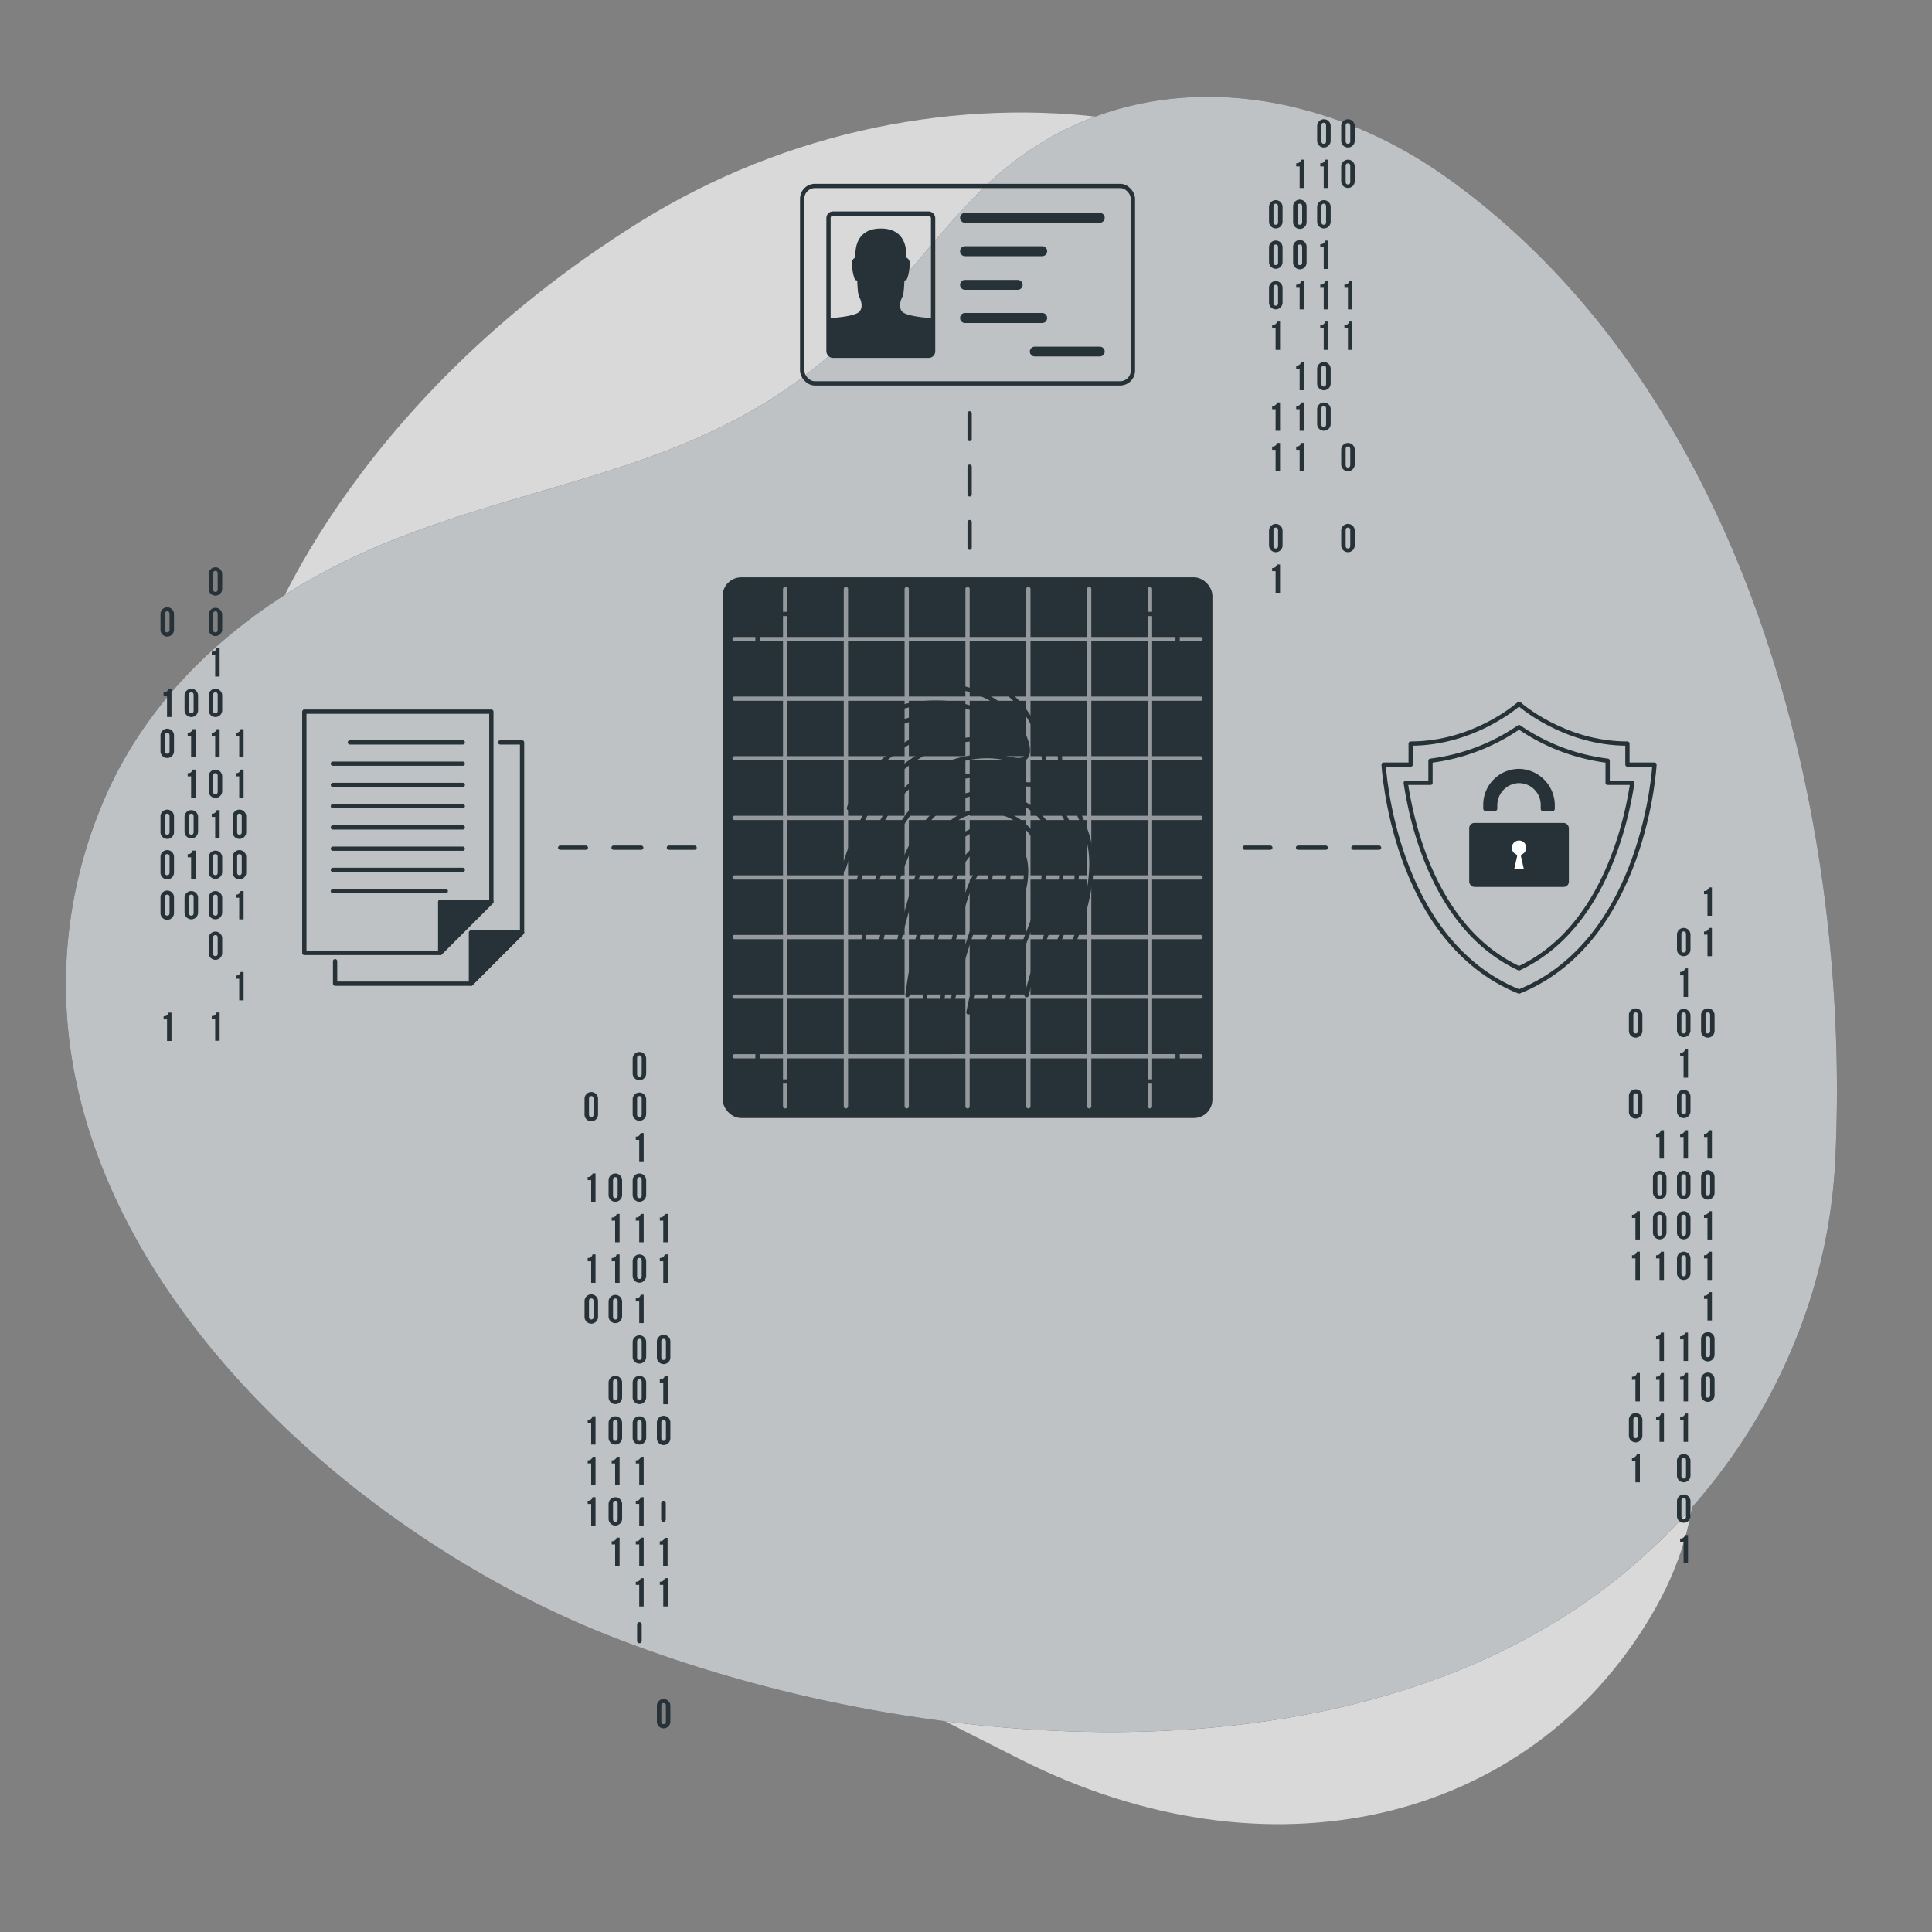 <svg xmlns="http://www.w3.org/2000/svg" viewBox="0 0 500 500"><rect x="0" y="0" width="500" height="500" fill="#808080" stroke="none"/><path fill="#fff" d="M67.93 167.09s-27.88 72 11.3 144.5 119.88 110.8 184.47 143.55 131.66 16.8 163.53-36.84-11.84-91.93-11.9-168.42 11.45-96.74-30-161.36-143.06-78.93-219.9-31-97.5 109.57-97.5 109.57z" opacity=".7"/><path fill="#263238" d="M19.78 280.21a120.38 120.38 0 0 1 6.41-71.42C39 177.17 66.46 154.71 97.24 141.6c44.74-19 88.66-19.41 125-56.74 11.21-11.52 20.63-24.71 32.08-36 33.8-33.26 83.26-29.23 120.19-2.85 77 55 104.76 164 100.47 254.06-1.92 40.43-21.22 78.06-51.77 104.58-69.09 60-186.4 49.9-265.76 18.58-59.14-23.33-123.77-77.8-137.67-143.02z"/><path fill="#fff" d="M19.78 280.21a120.38 120.38 0 0 1 6.41-71.42C39 177.17 66.46 154.71 97.24 141.6c44.74-19 88.66-19.41 125-56.74 11.21-11.52 20.63-24.71 32.08-36 33.8-33.26 83.26-29.23 120.19-2.85 77 55 104.76 164 100.47 254.06-1.92 40.43-21.22 78.06-51.77 104.58-69.09 60-186.4 49.9-265.76 18.58-59.14-23.33-123.77-77.8-137.67-143.02z" opacity=".7"/><path fill="none" stroke="#263238" stroke-linecap="round" stroke-linejoin="round" stroke-width="1.107" d="M250.94 106.97v6.64"/><path fill="none" stroke="#263238" stroke-dasharray="7.166,7.166" stroke-linecap="round" stroke-linejoin="round" stroke-width="1.107" d="M250.94 120.78v10.75"/><path fill="none" stroke="#263238" stroke-linecap="round" stroke-linejoin="round" stroke-width="1.107" d="M250.94 135.11v6.64m105.97 77.63h-6.64"/><path fill="none" stroke="#263238" stroke-dasharray="7.165,7.165" stroke-linecap="round" stroke-linejoin="round" stroke-width="1.107" d="M343.1 219.38h-10.75"/><path fill="none" stroke="#263238" stroke-linecap="round" stroke-linejoin="round" stroke-width="1.107" d="M328.77 219.38h-6.64m-142.37 0h-6.65"/><path fill="none" stroke="#263238" stroke-dasharray="7.165,7.165" stroke-linecap="round" stroke-linejoin="round" stroke-width="1.107" d="M165.95 219.38H155.2"/><path fill="none" stroke="#263238" stroke-linecap="round" stroke-linejoin="round" stroke-width="1.107" d="M151.62 219.38h-6.65"/><path fill="#263238" d="M434 241.9a1.75 1.75 0 1 1 3.5 0v3.82a1.75 1.75 0 1 1-3.5 0zm1.15 3.89c0 .52.23.72.6.72s.59-.2.59-.72v-4c0-.52-.23-.72-.59-.72s-.6.2-.6.72zm-.33 5.75a1.14 1.14 0 0 0 1.26-.92h.78V258h-1.15v-5.59h-.89zm-.82 11.31a1.75 1.75 0 1 1 3.5 0v3.81a1.75 1.75 0 1 1-3.5 0zm1.15 3.89c0 .52.23.72.6.72s.59-.2.59-.72v-4c0-.53-.23-.72-.59-.72s-.6.19-.6.72zm-.33 5.75a1.14 1.14 0 0 0 1.26-.92h.78v7.32h-1.15v-5.59h-.89zM434 283.8a1.75 1.75 0 1 1 3.5 0v3.81a1.75 1.75 0 1 1-3.5 0zm1.15 3.88c0 .53.23.72.6.72s.59-.19.59-.72v-4c0-.52-.23-.72-.59-.72s-.6.2-.6.72zm-.33 5.75a1.14 1.14 0 0 0 1.26-.92h.78v7.33h-1.15v-5.59h-.89zm-.82 11.31a1.75 1.75 0 1 1 3.5 0v3.82a1.75 1.75 0 1 1-3.5 0zm1.15 3.89c0 .52.23.72.6.72s.59-.2.59-.72v-4c0-.52-.23-.72-.59-.72s-.6.2-.6.72zm-1.15 6.59a1.75 1.75 0 1 1 3.5 0V319a1.75 1.75 0 1 1-3.5 0zm1.15 3.88c0 .53.23.72.6.72s.59-.19.59-.72v-4c0-.53-.23-.73-.59-.73s-.6.2-.6.73zm-1.15 6.59a1.75 1.75 0 1 1 3.5 0v3.81a1.75 1.75 0 1 1-3.5 0zm1.15 3.89c0 .52.23.72.6.72s.59-.2.59-.72v-4c0-.52-.23-.72-.59-.72s-.6.2-.6.72zm-.33 16.22a1.14 1.14 0 0 0 1.26-.92h.78v7.33h-1.15v-5.59h-.89zm0 10.48a1.13 1.13 0 0 0 1.26-.93h.78v7.33h-1.15v-5.59h-.89zm0 10.47a1.14 1.14 0 0 0 1.26-.92h.78v7.32h-1.15v-5.58h-.89zm-.82 11.31a1.75 1.75 0 1 1 3.5 0v3.81a1.75 1.75 0 1 1-3.5 0zm1.15 3.88c0 .53.23.72.6.72s.59-.19.59-.72V378c0-.53-.23-.73-.59-.73s-.6.2-.6.73zm-1.15 6.59a1.75 1.75 0 1 1 3.5 0v3.81a1.75 1.75 0 1 1-3.5 0zm1.15 3.89c0 .52.23.72.6.72s.59-.2.59-.72v-4c0-.52-.23-.72-.59-.72s-.6.2-.6.72zm-.33 5.75a1.14 1.14 0 0 0 1.26-.92h.78v7.32h-1.15V399h-.89zM441 230.59a1.15 1.15 0 0 0 1.27-.92h.77V237h-1.15v-5.59H441zm0 10.48a1.15 1.15 0 0 0 1.27-.92h.77v7.32h-1.15v-5.59H441zm-.76 21.78a1.75 1.75 0 1 1 3.49 0v3.81a1.75 1.75 0 1 1-3.49 0zm1.15 3.89c0 .52.23.72.59.72s.6-.2.6-.72v-4c0-.53-.23-.72-.6-.72s-.59.19-.59.72zm-.39 26.69a1.15 1.15 0 0 0 1.27-.92h.77v7.33h-1.15v-5.59H441zm-.76 11.31a1.75 1.75 0 1 1 3.49 0v3.82a1.75 1.75 0 1 1-3.49 0zm1.15 3.89c0 .52.23.72.59.72s.6-.2.6-.72v-4c0-.52-.23-.72-.6-.72s-.59.2-.59.72zm-.39 5.75a1.15 1.15 0 0 0 1.27-.92h.77v7.33h-1.15v-5.59H441zm0 10.47a1.14 1.14 0 0 0 1.27-.92h.77v7.33h-1.15v-5.59H441zm0 10.48a1.15 1.15 0 0 0 1.27-.92h.77v7.32h-1.15v-5.59H441zm-.76 11.31a1.75 1.75 0 1 1 3.49 0v3.81a1.75 1.75 0 1 1-3.49 0zm1.15 3.88c0 .53.23.72.59.72s.6-.19.6-.72v-3.95c0-.53-.23-.73-.6-.73s-.59.2-.59.73zm-1.15 6.59a1.75 1.75 0 1 1 3.49 0v3.81a1.75 1.75 0 1 1-3.49 0zm1.15 3.89c0 .52.23.72.59.72s.6-.2.6-.72v-4c0-.52-.23-.72-.6-.72s-.59.2-.59.72zm-12.8-67.57a1.15 1.15 0 0 0 1.27-.92h.77v7.33h-1.15v-5.59h-.89zm-.81 11.31a1.75 1.75 0 1 1 3.5 0v3.82a1.75 1.75 0 1 1-3.5 0zm1.15 3.89c0 .52.23.72.6.72s.6-.2.6-.72v-4c0-.52-.23-.72-.6-.72s-.6.2-.6.72zm-1.15 6.59a1.75 1.75 0 1 1 3.5 0V319a1.75 1.75 0 1 1-3.5 0zm1.15 3.88c0 .53.23.72.6.72s.6-.19.6-.72v-4c0-.53-.23-.73-.6-.73s-.6.2-.6.73zm-.34 5.75a1.14 1.14 0 0 0 1.27-.92h.77v7.33h-1.15v-5.59h-.89zm0 20.95a1.15 1.15 0 0 0 1.27-.92h.77v7.33h-1.15v-5.59h-.89zm0 10.48a1.15 1.15 0 0 0 1.27-.93h.77v7.33h-1.15v-5.59h-.89zm0 10.47a1.15 1.15 0 0 0 1.27-.92h.77v7.32h-1.15v-5.58h-.89zm-7.03-103.9a1.75 1.75 0 1 1 3.49 0v3.81a1.75 1.75 0 1 1-3.49 0zm1.15 3.89c0 .52.23.72.59.72s.6-.2.6-.72v-4c0-.53-.23-.72-.6-.72s-.59.19-.59.72zm-1.15 17.06a1.75 1.75 0 1 1 3.49 0v3.81a1.75 1.75 0 1 1-3.49 0zm1.15 3.88c0 .53.23.72.59.72s.6-.19.6-.72v-4c0-.52-.23-.72-.6-.72s-.59.2-.59.72zm-.35 26.7a1.15 1.15 0 0 0 1.27-.92h.77v7.33h-1.15v-5.59h-.89zm0 10.47a1.14 1.14 0 0 0 1.27-.92h.77v7.33h-1.15v-5.59h-.89zm0 31.43a1.15 1.15 0 0 0 1.27-.93h.77v7.33h-1.15v-5.59h-.89zm-.8 11.31a1.75 1.75 0 1 1 3.49 0v3.81a1.75 1.75 0 1 1-3.49 0zm1.15 3.88c0 .52.23.72.59.72s.6-.2.6-.72v-4c0-.52-.23-.72-.6-.72s-.59.2-.59.72zm-.35 5.75a1.15 1.15 0 0 0 1.27-.92h.77v7.33h-1.15V378h-.89zM163.73 274a1.75 1.75 0 1 1 3.5 0v3.81a1.75 1.75 0 1 1-3.5 0zm1.15 3.88c0 .53.23.73.6.73s.59-.2.59-.73v-4c0-.53-.23-.73-.59-.73s-.6.2-.6.73zm-1.15 6.62a1.75 1.75 0 1 1 3.5 0v3.81a1.75 1.75 0 1 1-3.5 0zm1.15 3.89c0 .52.23.72.6.72s.59-.2.59-.72v-4c0-.52-.23-.72-.59-.72s-.6.2-.6.72zm-.34 5.75a1.14 1.14 0 0 0 1.26-.92h.78v7.33h-1.15V295h-.89zm-.81 11.31a1.75 1.75 0 1 1 3.5 0v3.81a1.75 1.75 0 1 1-3.5 0zm1.15 3.88c0 .53.23.73.6.73s.59-.2.59-.73v-3.95c0-.53-.23-.73-.59-.73s-.6.2-.6.73zm-.34 5.76a1.14 1.14 0 0 0 1.26-.92h.78v7.32h-1.15v-5.59h-.89zm-.81 11.31a1.75 1.75 0 1 1 3.5 0v3.81a1.75 1.75 0 1 1-3.5 0zm1.15 3.88c0 .52.23.72.6.72s.59-.2.59-.72v-4c0-.52-.23-.72-.59-.72s-.6.2-.6.72zm-.34 5.72a1.14 1.14 0 0 0 1.26-.92h.78v7.33h-1.15v-5.59h-.89zm-.81 11.34a1.75 1.75 0 1 1 3.5 0v3.81a1.75 1.75 0 1 1-3.5 0zm1.15 3.89c0 .52.23.72.6.72s.59-.2.59-.72v-4c0-.52-.23-.72-.59-.72s-.6.2-.6.72zm-1.15 6.59a1.75 1.75 0 1 1 3.5 0v3.81a1.75 1.75 0 1 1-3.5 0zm1.15 3.88c0 .52.23.72.6.72s.59-.2.59-.72v-4c0-.52-.23-.72-.59-.72s-.6.2-.6.72zm-1.15 6.59a1.75 1.75 0 1 1 3.5 0v3.81a1.75 1.75 0 1 1-3.5 0zm1.15 3.88c0 .53.23.73.6.73s.59-.2.59-.73v-3.95c0-.53-.23-.72-.59-.72s-.6.19-.6.72zm-.34 5.76a1.14 1.14 0 0 0 1.26-.92h.78v7.32h-1.15v-5.59h-.89zm0 10.47a1.14 1.14 0 0 0 1.26-.92h.78v7.33h-1.15v-5.59h-.89zm0 10.47a1.14 1.14 0 0 0 1.26-.92h.78v7.33h-1.15v-5.59h-.89zm0 10.48a1.14 1.14 0 0 0 1.26-.92h.78v7.32h-1.15v-5.59h-.89zm.34 15.19c0 .53.23.72.6.72s.59-.19.59-.72v-4c0-.52-.23-.72-.59-.72s-.6.2-.6.72zm5.88-109.45a1.15 1.15 0 0 0 1.27-.92h.77v7.32h-1.15v-5.59h-.89zm0 10.47a1.15 1.15 0 0 0 1.27-.92h.77V332h-1.15v-5.59h-.89zm-.76 21.78a1.75 1.75 0 1 1 3.49 0v3.81a1.75 1.75 0 1 1-3.49 0zm1.15 3.89c0 .52.23.72.59.72s.6-.2.6-.72v-4c0-.52-.23-.72-.6-.72s-.59.2-.59.72zm-.39 5.77a1.15 1.15 0 0 0 1.27-.92h.77v7.33h-1.15v-5.61h-.89zm-.76 11.29a1.75 1.75 0 1 1 3.49 0v3.81a1.75 1.75 0 1 1-3.49 0zm1.15 3.88c0 .53.23.73.59.73s.6-.2.6-.73v-3.95c0-.53-.23-.72-.6-.72s-.59.19-.59.72zm-.04 20.95c0 .52.23.72.59.72s.6-.2.6-.72v-4c0-.52-.23-.72-.6-.72s-.59.2-.59.72zm-.35 5.75A1.15 1.15 0 0 0 172 398h.77v7.33h-1.15v-5.59h-.89zm0 10.48a1.15 1.15 0 0 0 1.27-.92h.77v7.32h-1.15v-5.59h-.89zM170 441.6a1.75 1.75 0 1 1 3.49 0v3.82a1.75 1.75 0 1 1-3.49 0zm1.15 3.89c0 .52.23.72.59.72s.6-.2.6-.72v-4c0-.52-.23-.72-.6-.72s-.59.2-.59.72zM157.5 305.45a1.75 1.75 0 1 1 3.5 0v3.81a1.75 1.75 0 1 1-3.5 0zm1.15 3.88c0 .53.23.73.6.73s.6-.2.6-.73v-3.95c0-.53-.23-.73-.6-.73s-.6.2-.6.73zm-.34 5.76a1.15 1.15 0 0 0 1.27-.92h.77v7.32h-1.15v-5.59h-.89zm0 10.47a1.15 1.15 0 0 0 1.27-.92h.77V332h-1.15v-5.59h-.89zm-.81 11.31a1.75 1.75 0 1 1 3.5 0v3.81a1.75 1.75 0 1 1-3.5 0zm1.15 3.88c0 .53.23.73.6.73s.6-.2.6-.73v-3.95c0-.53-.23-.73-.6-.73s-.6.2-.6.73zm-1.15 17.07a1.75 1.75 0 1 1 3.5 0v3.81a1.75 1.75 0 1 1-3.5 0zm1.15 3.88c0 .52.23.72.6.72s.6-.2.6-.72v-4c0-.52-.23-.72-.6-.72s-.6.2-.6.72zm-1.15 6.59a1.75 1.75 0 1 1 3.5 0v3.81a1.75 1.75 0 1 1-3.5 0zm1.15 3.88c0 .53.23.73.6.73s.6-.2.6-.73v-3.95c0-.53-.23-.72-.6-.72s-.6.19-.6.72zm-.34 5.76a1.15 1.15 0 0 0 1.27-.92h.77v7.32h-1.15v-5.59h-.89zm-.81 11.31a1.75 1.75 0 1 1 3.5 0v3.81a1.75 1.75 0 1 1-3.5 0zm1.15 3.88c0 .52.23.72.6.72s.6-.2.6-.72v-4c0-.52-.23-.72-.6-.72s-.6.2-.6.72zm-.34 5.75a1.15 1.15 0 0 0 1.27-.92h.77v7.33h-1.15v-5.59h-.89zm-7.03-114.37a1.75 1.75 0 1 1 3.49 0v3.81a1.75 1.75 0 1 1-3.49 0zm1.15 3.89c0 .52.23.72.59.72s.6-.2.6-.72v-4c0-.52-.23-.72-.6-.72s-.59.2-.59.72zm-.35 16.22a1.15 1.15 0 0 0 1.27-.92h.77V311H153v-5.59h-.89zm0 20.95a1.15 1.15 0 0 0 1.27-.92h.77V332H153v-5.59h-.89zm-.8 11.31a1.75 1.75 0 1 1 3.49 0v3.81a1.75 1.75 0 1 1-3.49 0zm1.15 3.89c0 .52.23.72.59.72s.6-.2.6-.72v-4c0-.53-.23-.72-.6-.72s-.59.19-.59.72zm-.35 26.69a1.15 1.15 0 0 0 1.27-.92h.77v7.33H153v-5.59h-.89zm0 10.48a1.15 1.15 0 0 0 1.27-.92h.77v7.32H153v-5.59h-.89zm0 10.47a1.15 1.15 0 0 0 1.27-.92h.77v7.33H153v-5.59h-.89zM347.11 32.61a1.75 1.75 0 1 1 3.5 0v3.81a1.75 1.75 0 1 1-3.5 0zm1.15 3.88c0 .52.23.72.6.72s.59-.2.59-.72v-4c0-.52-.23-.72-.59-.72s-.6.2-.6.72zm-1.15 6.59a1.75 1.75 0 1 1 3.5 0v3.81a1.75 1.75 0 1 1-3.5 0zm1.15 3.92c0 .53.23.73.6.73s.59-.2.59-.73v-4c0-.53-.23-.73-.59-.73s-.6.2-.6.73zm-.34 26.66a1.14 1.14 0 0 0 1.26-.92h.82v7.33h-1.15v-5.59h-.89zm0 10.48a1.14 1.14 0 0 0 1.26-.92h.82v7.32h-1.15V85h-.89zm-.81 32.25a1.75 1.75 0 1 1 3.5 0v3.81a1.75 1.75 0 1 1-3.5 0zm1.15 3.89c0 .52.23.72.6.72s.59-.2.59-.72v-4c0-.52-.23-.72-.59-.72s-.6.2-.6.72zm-1.15 17.06a1.75 1.75 0 1 1 3.5 0v3.81a1.75 1.75 0 1 1-3.5 0zm1.15 3.88c0 .53.23.73.6.73s.59-.2.59-.73v-3.95c0-.53-.23-.72-.59-.72s-.6.19-.6.72zm-19.83-87.67a1.75 1.75 0 1 1 3.5 0v3.81a1.75 1.75 0 1 1-3.5 0zm1.15 3.89c0 .52.23.72.6.72s.59-.2.59-.72v-4c0-.52-.23-.72-.59-.72s-.6.2-.6.72zM328.43 64a1.75 1.75 0 1 1 3.5 0v3.81a1.75 1.75 0 1 1-3.5 0zm1.15 3.88c0 .52.23.72.6.72s.59-.2.59-.72V64c0-.52-.23-.72-.59-.72s-.6.2-.6.72zm-1.15 6.62a1.75 1.75 0 1 1 3.5 0v3.81a1.75 1.75 0 1 1-3.5 0zm1.15 3.88c0 .53.23.73.6.73s.59-.2.59-.73v-3.95c0-.53-.23-.73-.59-.73s-.6.2-.6.73zm-.34 5.76a1.14 1.14 0 0 0 1.26-.92h.78v7.32h-1.15V85h-.89zm0 20.94a1.14 1.14 0 0 0 1.26-.92h.78v7.33h-1.15v-5.59h-.89zm0 10.48a1.14 1.14 0 0 0 1.26-.92h.78V122h-1.15v-5.59h-.89zm-.81 21.78a1.75 1.75 0 1 1 3.5 0v3.81a1.75 1.75 0 1 1-3.5 0zm1.15 3.88c0 .53.23.73.6.73s.59-.2.59-.73v-3.95c0-.53-.23-.72-.59-.72s-.6.19-.6.72zm-.34 5.78a1.14 1.14 0 0 0 1.26-.92h.78v7.32h-1.15v-5.59h-.89zm11.64-114.39a1.75 1.75 0 1 1 3.5 0v3.81a1.75 1.75 0 1 1-3.5 0zm1.12 3.88c0 .52.23.72.59.72s.6-.2.6-.72v-4c0-.52-.23-.72-.6-.72s-.59.2-.59.72zm-.31 5.75a1.15 1.15 0 0 0 1.27-.92h.77v7.33h-1.15v-5.59h-.89zm-.81 11.31a1.75 1.75 0 1 1 3.5 0v3.81a1.75 1.75 0 1 1-3.5 0zm1.12 3.89c0 .52.23.72.59.72s.6-.2.6-.72v-4c0-.52-.23-.72-.6-.72s-.59.2-.59.72zm-.31 5.75a1.15 1.15 0 0 0 1.27-.92h.77v7.33h-1.15V64h-.89zm0 10.47a1.15 1.15 0 0 0 1.27-.92h.77v7.33h-1.15v-5.59h-.89zm0 10.48a1.15 1.15 0 0 0 1.27-.92h.77v7.32h-1.15V85h-.89zm-.81 11.31a1.75 1.75 0 1 1 3.5 0v3.81a1.75 1.75 0 1 1-3.5 0zm1.12 3.88c0 .52.23.72.59.72s.6-.2.6-.72v-4c0-.52-.23-.72-.6-.72s-.59.2-.59.72zm-1.12 6.59a1.75 1.75 0 1 1 3.5 0v3.81a1.75 1.75 0 1 1-3.5 0zm1.12 3.88c0 .53.23.73.59.73s.6-.2.6-.73v-4c0-.53-.23-.72-.6-.72s-.59.19-.59.72zm-6.54-67.56a1.15 1.15 0 0 0 1.27-.92h.77v7.33h-1.15v-5.59h-.89zm-.8 11.31a1.75 1.75 0 1 1 3.49 0v3.81a1.75 1.75 0 1 1-3.49 0zm1.15 3.89c0 .52.23.72.59.72s.6-.2.6-.72v-4c0-.52-.23-.72-.6-.72s-.59.2-.59.72zM334.66 64a1.75 1.75 0 1 1 3.49 0v3.81a1.75 1.75 0 1 1-3.49 0zm1.15 3.88c0 .52.23.72.59.72s.6-.2.6-.72V64c0-.52-.23-.72-.6-.72s-.59.2-.59.72zm-.35 5.78a1.15 1.15 0 0 0 1.27-.92h.77v7.33h-1.15v-5.59h-.89zm0 20.95a1.15 1.15 0 0 0 1.27-.92h.77V101h-1.15v-5.57h-.89zm0 10.47a1.15 1.15 0 0 0 1.27-.92h.77v7.33h-1.15v-5.59h-.89zm0 10.48a1.15 1.15 0 0 0 1.27-.92h.77V122h-1.15v-5.59h-.89zM54 148.57a1.75 1.75 0 1 1 3.5 0v3.82a1.75 1.75 0 1 1-3.5 0zm1.15 3.89c0 .52.23.72.6.72s.59-.2.59-.72v-4c0-.52-.23-.72-.59-.72s-.6.2-.6.72zM54 159.05a1.75 1.75 0 1 1 3.5 0v3.81a1.75 1.75 0 1 1-3.5 0zm1.15 3.88c0 .53.23.72.6.72s.59-.19.59-.72v-4c0-.52-.23-.72-.59-.72s-.6.2-.6.72zm-.35 5.75a1.14 1.14 0 0 0 1.26-.92h.78v7.33h-1.15v-5.59h-.89zM54 180a1.75 1.75 0 1 1 3.5 0v3.82a1.75 1.75 0 1 1-3.5 0zm1.15 3.89c0 .52.23.72.6.72s.59-.2.59-.72v-4c0-.52-.23-.72-.59-.72s-.6.2-.6.72zm-.35 5.74a1.14 1.14 0 0 0 1.26-.92h.78V196h-1.15v-5.59h-.89zm-.8 11.31a1.75 1.75 0 1 1 3.5 0v3.81a1.75 1.75 0 1 1-3.5 0zm1.15 3.89c0 .52.23.72.6.72s.59-.2.59-.72v-4c0-.53-.23-.72-.59-.72s-.6.19-.6.72zm-.35 5.75a1.14 1.14 0 0 0 1.26-.92h.78V217h-1.15v-5.59h-.89zm-.8 11.31a1.75 1.75 0 1 1 3.5 0v3.81a1.75 1.75 0 1 1-3.5 0zm1.15 3.88c0 .53.23.72.6.72s.59-.19.59-.72v-4c0-.52-.23-.72-.59-.72s-.6.2-.6.72zM54 232.36a1.75 1.75 0 1 1 3.5 0v3.81a1.75 1.75 0 1 1-3.5 0zm1.15 3.89c0 .52.23.72.6.72s.59-.2.59-.72v-4c0-.52-.23-.72-.59-.72s-.6.2-.6.72zM54 242.84a1.75 1.75 0 1 1 3.5 0v3.81a1.75 1.75 0 1 1-3.5 0zm1.15 3.88c0 .52.23.72.6.72s.59-.2.59-.72v-4c0-.52-.23-.72-.59-.72s-.6.2-.6.72zm-.35 16.22a1.13 1.13 0 0 0 1.26-.92h.78v7.33h-1.15v-5.59h-.89zm6.2-73.31a1.15 1.15 0 0 0 1.27-.92h.77V196h-1.13v-5.59H61zm0 10.47a1.15 1.15 0 0 0 1.27-.92h.77v7.33h-1.13v-5.59H61zm-.78 11.31a1.75 1.75 0 1 1 3.49 0v3.82a1.75 1.75 0 1 1-3.49 0zm1.15 3.89c0 .52.23.72.59.72s.6-.2.6-.72v-4c0-.52-.23-.72-.6-.72s-.59.2-.59.72zm-1.15 6.59a1.75 1.75 0 1 1 3.49 0v3.81a1.75 1.75 0 1 1-3.49 0zm1.15 3.88c0 .53.23.72.59.72s.6-.19.6-.72v-4c0-.52-.23-.72-.6-.72s-.59.2-.59.72zm-.37 5.75a1.14 1.14 0 0 0 1.27-.92h.77v7.33h-1.13v-5.59H61zm0 20.95a1.15 1.15 0 0 0 1.27-.92h.77v7.33h-1.13v-5.59H61zM47.76 180a1.75 1.75 0 1 1 3.5 0v3.82a1.75 1.75 0 1 1-3.5 0zm1.16 3.89c0 .52.23.72.59.72s.6-.2.6-.72v-4c0-.52-.23-.72-.6-.72s-.59.2-.59.72zm-.35 5.74a1.15 1.15 0 0 0 1.27-.92h.77V196h-1.15v-5.59h-.89zm0 10.47a1.15 1.15 0 0 0 1.27-.92h.77v7.33h-1.15v-5.59h-.89zm-.81 11.31a1.75 1.75 0 1 1 3.5 0v3.82a1.75 1.75 0 1 1-3.5 0zm1.16 3.89c0 .52.23.72.59.72s.6-.2.6-.72v-4c0-.52-.23-.72-.6-.72s-.59.2-.59.72zm-.35 5.75a1.15 1.15 0 0 0 1.27-.92h.77v7.33h-1.15v-5.59h-.89zm-.81 11.31a1.75 1.75 0 1 1 3.5 0v3.81a1.75 1.75 0 1 1-3.5 0zm1.16 3.89c0 .52.23.72.59.72s.6-.2.6-.72v-4c0-.52-.23-.72-.6-.72s-.59.2-.59.72zm-7.38-77.2a1.75 1.75 0 1 1 3.49 0v3.81a1.75 1.75 0 1 1-3.49 0zm1.15 3.88c0 .53.23.72.59.72s.6-.19.6-.72v-4c0-.53-.23-.73-.6-.73s-.59.2-.59.73zm-.35 16.23a1.15 1.15 0 0 0 1.27-.92h.77v7.32h-1.15V180h-.89zm-.8 11.31a1.75 1.75 0 1 1 3.49 0v3.81a1.75 1.75 0 1 1-3.49 0zm1.15 3.88c0 .53.23.72.59.72s.6-.19.6-.72v-3.95c0-.53-.23-.73-.6-.73s-.59.2-.59.73zm-1.15 17.07a1.75 1.75 0 1 1 3.49 0v3.81a1.75 1.75 0 1 1-3.49 0zm1.15 3.88c0 .52.23.72.59.72s.6-.2.6-.72v-4c0-.52-.23-.72-.6-.72s-.59.2-.59.72zm-1.15 6.59a1.75 1.75 0 1 1 3.49 0v3.81a1.75 1.75 0 1 1-3.49 0zm1.15 3.88c0 .53.23.73.59.73s.6-.2.6-.73v-4c0-.53-.23-.73-.6-.73s-.59.2-.59.73zm-1.15 6.59a1.75 1.75 0 1 1 3.49 0v3.81a1.75 1.75 0 1 1-3.49 0zm1.15 3.89c0 .52.23.72.59.72s.6-.2.6-.72v-4c0-.52-.23-.72-.6-.72s-.59.2-.59.72zM42.34 263a1.15 1.15 0 0 0 1.27-.93h.77v7.33h-1.15v-5.59h-.89z"/><path fill="none" stroke="#263238" stroke-linecap="round" stroke-linejoin="round" stroke-width="1.107" d="M393.13 256.61c-32.68-13.23-35.05-58.73-35.05-58.73h7v-5.44c16.59 0 28.05-10.29 28.05-10.29h0s11.46 10.29 28.05 10.29v5.44h7s-2.38 45.5-35.05 58.73z"/><path fill="none" stroke="#263238" stroke-linecap="round" stroke-linejoin="round" stroke-width="1.107" d="M393.13 250.6c-21.41-10-27.61-36.56-29.32-48h6.4v-5.72a51.58 51.58 0 0 0 22.92-8.7 51.63 51.63 0 0 0 22.93 8.7v5.72h6.38c-1.73 11.4-7.97 38-29.31 48z"/><rect width="25.79" height="16.57" x="380.23" y="212.97" fill="#263238" rx="1.35"/><path fill="#263238" d="M393.59 199a9.28 9.28 0 0 0-9.73 9.26v1a.65.65 0 0 0 .65.65h2.34a.65.65 0 0 0 .65-.65v-.77a5.75 5.75 0 0 1 5.24-5.8 5.63 5.63 0 0 1 6 5.61v1a.65.65 0 0 0 .65.65h2.34a.65.65 0 0 0 .65-.65v-.7a9.45 9.45 0 0 0-8.79-9.6z"/><path fill="#fff" stroke="#263238" stroke-linecap="round" stroke-linejoin="round" stroke-width="1.107" d="M395.55 219.4a2.42 2.42 0 1 0-3.48 2.17l-.88 3.89h3.87l-.88-3.89a2.43 2.43 0 0 0 1.37-2.17z"/><rect width="85.6" height="51.1" x="207.6" y="48.12" fill="none" stroke="#263238" stroke-linecap="round" stroke-linejoin="round" stroke-width="1.107" rx="3.32"/><rect width="27.07" height="36.81" x="214.42" y="55.26" fill="none" stroke="#263238" stroke-linecap="round" stroke-linejoin="round" stroke-width="1.107" rx="1.15" transform="rotate(180 227.955 73.67)"/><path fill="#263238" d="M228 92.07h-12.36a1.22 1.22 0 0 1-1.22-1.22v-8.5s6.91-.3 8.07-1.77-.12-3.77-.12-3.77c-.42-.52-.52-4.21-.52-4.21l-.42-.11c-.41-.1-1-3.16-1-4.31a1.74 1.74 0 0 1 1-1.58s-1-7.46 6.53-7.46 6.52 7.46 6.52 7.46a1.74 1.74 0 0 1 1 1.58c0 1.15-.54 4.21-1 4.31l-.42.11s-.1 3.69-.52 4.21c0 0-1.29 2.3-.12 3.77s8.07 1.77 8.07 1.77v8.5a1.21 1.21 0 0 1-1.22 1.22zm56.62.18H267.8a1.28 1.28 0 0 1-1.28-1.25 1.28 1.28 0 0 1 1.28-1.28h16.82A1.28 1.28 0 0 1 285.9 91a1.28 1.28 0 0 1-1.28 1.25zm0-34.6h-34.87a1.28 1.28 0 0 1-1.28-1.28 1.28 1.28 0 0 1 1.28-1.28h34.87a1.28 1.28 0 0 1 1.28 1.28 1.28 1.28 0 0 1-1.28 1.28zm-14.87 8.65h-20a1.28 1.28 0 0 1-1.28-1.3 1.28 1.28 0 0 1 1.28-1.28h20A1.28 1.28 0 0 1 271 65a1.28 1.28 0 0 1-1.25 1.3zm-6.37 8.7h-13.63a1.28 1.28 0 0 1-1.28-1.28 1.28 1.28 0 0 1 1.28-1.28h13.63a1.28 1.28 0 0 1 1.28 1.28 1.28 1.28 0 0 1-1.28 1.28zm6.37 8.6h-20a1.28 1.28 0 0 1-1.28-1.28 1.28 1.28 0 0 1 1.28-1.32h20a1.28 1.28 0 0 1 1.25 1.32 1.28 1.28 0 0 1-1.25 1.28z"/><g stroke="#263238" stroke-linecap="round" stroke-linejoin="round" stroke-width="1.107"><path fill="none" d="M127.16 184.18v49.2l-13.24 13.24H78.76v-62.44h48.4z"/><path fill="#263238" d="m127.16 233.38-13.24 13.24v-13.24h13.24z"/><path fill="none" d="M90.55 192.14h29.21m-33.61 5.5h33.61m-33.61 5.5h33.61m-33.61 5.5h33.61m-33.61 5.5h33.61m-33.61 5.5h33.61m-33.61 5.49h33.61m-33.61 5.5h29.22m14.09-38.49h5.65v49.2l-13.23 13.24H86.72v-5.82"/><path fill="#263238" d="m135.11 241.34-13.23 13.24v-13.24h13.23z"/></g><g stroke-linecap="round" stroke-linejoin="round" stroke-width="1.107"><rect width="125.64" height="138.82" x="187.58" y="149.97" fill="#263238" stroke="#263238" rx="4.24"/><path fill="none" stroke="#fff" d="M310.69 196.25H190.11m120.58 15.42H190.11m120.58 15.42H190.11m120.58 15.42H190.11m120.58 15.42H190.11m120.58 15.43H190.11m120.58-92.54H190.11m120.58-15.42H190.11m91.77 120.91V152.44m-15.74 133.87V152.44M250.4 286.31V152.44m-15.74 133.87V152.44m-15.74 133.87V152.44m-15.73 133.87V152.44m94.43 133.87V152.44" opacity=".5"/><path fill="none" stroke="#263238" d="M246 261.67a148.87 148.87 0 0 1 5.51-20.51c.47-1.35 1-2.71 1.58-4.16 1.37-3.5 4.18-10.65 3.12-12.78a1.41 1.41 0 0 0-1.17-.81.39.39 0 0 0-.29.11c-3.12 2.55-5.13 9.62-6.59 14.78l-.49 1.74a133.29 133.29 0 0 0-4.1 21.18"/><path fill="none" stroke="#263238" d="M250.63 262a143.74 143.74 0 0 1 5.23-19.31c.44-1.29 1-2.64 1.53-4.06 2.19-5.57 4.91-12.47 2.95-16.42a6 6 0 0 0-5.26-3.34 4.91 4.91 0 0 0-3.18 1.13c-4.23 3.45-6.37 11-8.09 17.06l-.49 1.73a133.57 133.57 0 0 0-4.13 21"/><path fill="none" stroke="#263238" d="M255.37 261.55a139.12 139.12 0 0 1 4.79-17.38c2.38-6.79 7.74-17 4.26-24-2.85-5.73-10.31-7.86-15.4-3.7-5.82 4.74-8.13 14.25-10.09 21.06a137.78 137.78 0 0 0-4.07 20"/><path fill="none" stroke="#263238" d="M260.35 260.17a127.94 127.94 0 0 1 4.12-14.49c.39-1.13.89-2.39 1.42-3.74 2.84-7.23 6.38-16.24 2.61-23.82a15.15 15.15 0 0 0-13.42-8.4 14 14 0 0 0-8.94 3.19c-6.46 5.27-9 14.36-11.11 21.65l-.48 1.69a136.16 136.16 0 0 0-3.83 18.09"/><path fill="none" stroke="#263238" d="M265.67 257.54c.93-3.66 1.95-7.05 3.1-10.35.38-1.07.85-2.28 1.35-3.55 3-7.68 7.13-18.16 2.46-27.54a19.71 19.71 0 0 0-17.5-10.94 18.48 18.48 0 0 0-11.82 4.22c-7.58 6.18-10.37 16-12.62 23.94l-.48 1.68a137.93 137.93 0 0 0-3.39 15.07"/><path fill="none" stroke="#263238" d="M271.16 253.09c1-7.32 6.9-16 7.48-26.15.53-9.3-2.53-15.26-4.7-18.25a5.52 5.52 0 0 1-.64-5.12 19.74 19.74 0 0 0-.14-13.12m-15.86-13.67c7.7 4.82 12.7 12.41 13.09 22.22.13 3.52-2.73 4.73-6.31 3.64-7.49-2.28-25.34-8.12-36.22 22.47a117.4 117.4 0 0 0-4.6 19.47"/><path fill="none" stroke="#263238" d="M242 177.28a29.44 29.44 0 0 1 13.83 3.24c7.31 3.93 11.91 13.17 9.56 15.52-2.61 2.61-7.46-3.69-22.29 2.39-7.13 2.92-12.19 8.87-15.63 15.63a67.1 67.1 0 0 0-3.92 9.58 116.41 116.41 0 0 0-3.4 12.9"/><path fill="none" stroke="#263238" d="M233.57 182.92a32.43 32.43 0 0 1 8-1.07c13.09-.3 18 6.68 16.56 8.45-1.21 1.49-3.9.65-7.59 1.1-10.65 1.31-19.07 7.37-24.74 16.33a65.22 65.22 0 0 0-6.64 14.48c-.3.91-.59 1.83-.87 2.75"/><path fill="none" stroke="#263238" d="M227.4 190.45a23.14 23.14 0 0 1 15.46-5.12c1.66 0 5.76.54 6.31 2.11.73 2.06-5.93-.74-15.58 5.69-12.37 8.25-13.87 16.07-13.87 16.07m56.69 38.35s6.71-14.49 6-25.69c-.44-7.21-4-11.73-4.56-14.94s1-4 .58-6.94m-82.39-20.64v-20.46h20.46m0 121h-20.46v-20.46m108.73-80.08v-20.46h-20.46m0 121h20.46v-20.46"/></g></svg>